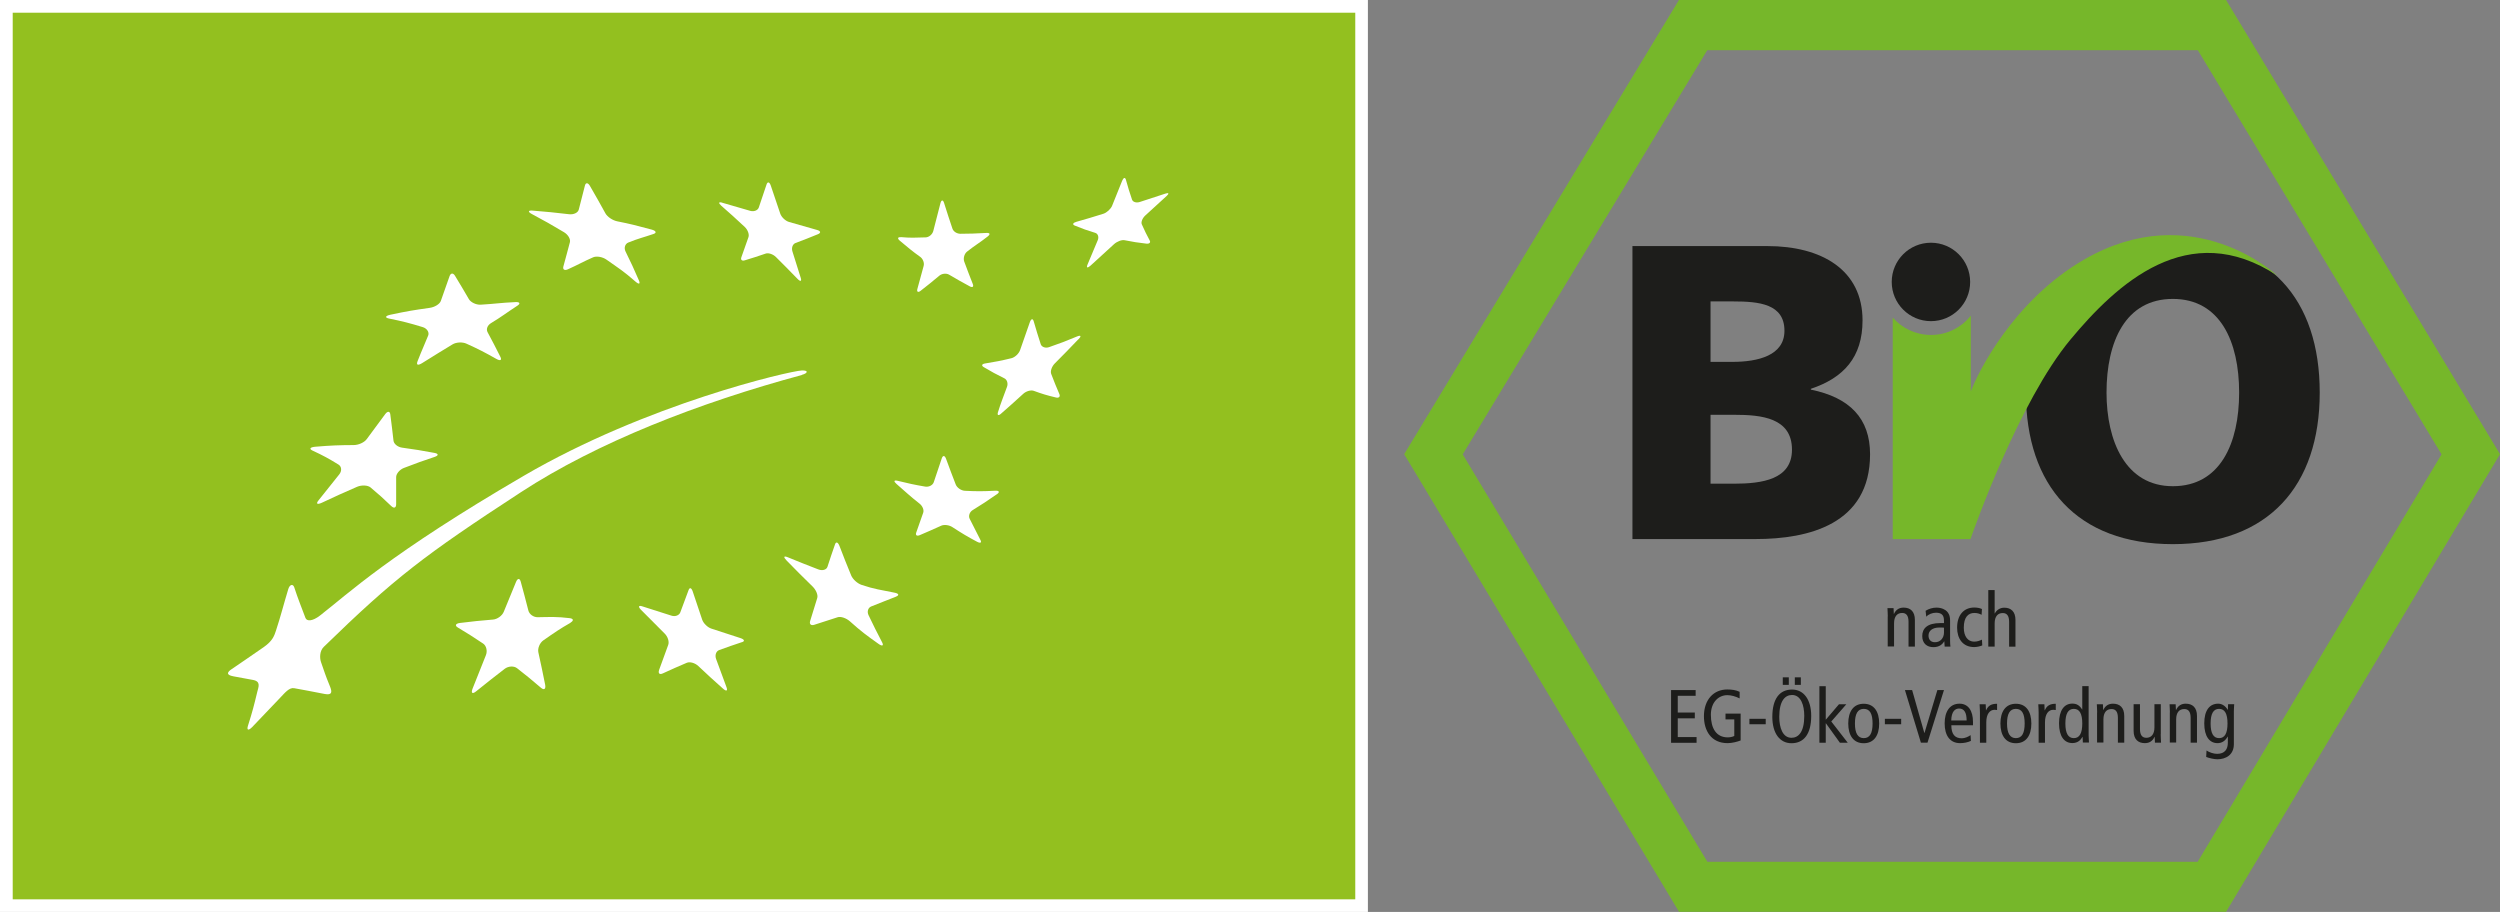 <svg viewBox="0 0 299 109.07" xmlns="http://www.w3.org/2000/svg" id="a"><rect x="0" y="0" width="299" height="109.07" fill="#808080" stroke="none"/><g id="b"><rect style="fill:#fff;" height="109.07" width="163.6"></rect></g><rect style="fill:#93c01f;" height="106.04" width="160.57" y="1.52" x="1.52"></rect><path style="fill:#fff;" d="M63.72,25.19c1.75.14,2.61.23,4.32.43.56.07,1.08-.17,1.18-.55.3-1.15.45-1.73.74-2.89.1-.38.38-.34.61.08.75,1.3,1.12,1.95,1.84,3.26.24.43.87.84,1.41.95,1.6.32,2.18.47,4.12.99.53.14.62.39.23.52-1.19.41-1.8.53-3.03,1.03-.39.16-.54.65-.32,1.08.66,1.32.97,2.03,1.59,3.44.2.46.01.52-.43.13-1.34-1.18-2.04-1.62-3.45-2.61-.47-.33-1.18-.45-1.58-.28-1.2.52-1.8.89-3.03,1.44-.4.18-.64.03-.54-.34.32-1.12.47-1.78.78-2.9.1-.37-.22-.91-.71-1.2-1.51-.9-2.28-1.34-3.84-2.17-.51-.27-.46-.46.11-.41"></path><path style="fill:#fff;" d="M46.7,37.64c2.08-.44,2.72-.54,4.69-.82.59-.08,1.19-.44,1.33-.82.43-1.2.63-1.79,1.05-2.98.14-.38.42-.4.64-.05.68,1.11,1.01,1.68,1.67,2.81.22.37.85.69,1.41.66,1.85-.11,2.28-.22,4.16-.31.54-.03.61.19.23.43-1.44.94-1.88,1.32-3.16,2.09-.41.25-.61.71-.4,1.09.62,1.16.93,1.75,1.53,2.95.2.39-.02.5-.48.24-1.4-.79-2.11-1.16-3.57-1.82-.48-.23-1.24-.19-1.68.08-1.35.81-1.8,1.1-3.62,2.23-.5.31-.75.27-.56-.22.59-1.51.79-1.87,1.27-3.07.16-.39-.15-.86-.66-1.01-1.58-.48-2.38-.69-4.02-1.02-.53-.11-.46-.32.17-.46"></path><path style="fill:#fff;" d="M37.71,53.43c1.9-.16,2.82-.19,4.59-.2.58,0,1.27-.31,1.56-.71.89-1.21,1.33-1.81,2.21-2.99.28-.38.56-.37.61.03.16,1.24.24,1.87.38,3.13.04.41.52.78,1.03.85,1.79.25,2.08.3,3.88.63.49.09.5.31.03.47-1.45.48-2.18.75-3.7,1.33-.49.19-.93.69-.92,1.11,0,1.28,0,1.93,0,3.23,0,.43-.26.53-.58.22-.96-.92-1.45-1.37-2.48-2.23-.34-.28-1.06-.31-1.61-.08-1.66.72-2.5,1.1-4.2,1.9-.56.26-.76.15-.42-.27,1-1.26,1.51-1.88,2.49-3.12.33-.41.28-.94-.1-1.17-1.19-.73-1.81-1.07-3.12-1.68-.42-.2-.26-.4.35-.45"></path><path style="fill:#fff;" d="M68.24,74.48c-1.25.71-1.93,1.18-3.26,2.11-.43.3-.7.96-.59,1.44.33,1.5.49,2.26.81,3.86.1.52-.12.69-.5.37-1.14-.98-1.71-1.44-2.86-2.34-.38-.3-1.05-.26-1.49.08-1.35,1.04-2.03,1.58-3.4,2.68-.45.37-.64.22-.43-.32.65-1.64.97-2.43,1.59-3.99.21-.51.06-1.14-.33-1.4-1.19-.8-1.8-1.18-3.01-1.91-.4-.23-.29-.48.22-.55,1.61-.2,2.4-.28,3.98-.41.51-.04,1.09-.46,1.28-.93.6-1.47.9-2.19,1.47-3.58.19-.45.44-.46.56-.02.37,1.35.55,2.03.91,3.44.11.46.62.82,1.12.81,1.54-.03,2.31-.07,3.8.11.49.05.53.3.13.53"></path><path style="fill:#fff;" d="M88.77,76.79c-1.1.36-1.65.56-2.76.96-.36.13-.53.6-.37,1.05.49,1.35.74,2.03,1.25,3.39.17.45-.02.53-.42.17-1.2-1.07-1.8-1.61-2.96-2.71-.39-.36-1-.54-1.37-.38-1.13.48-1.7.73-2.87,1.27-.39.18-.58,0-.44-.42.45-1.23.67-1.82,1.09-2.99.14-.39-.05-.99-.43-1.36-1.14-1.14-1.7-1.71-2.83-2.84-.36-.37-.29-.56.16-.41,1.4.44,2.09.66,3.48,1.11.45.15.92-.03,1.06-.38.41-1.1.61-1.64,1-2.69.13-.34.34-.26.49.18.44,1.34.67,2.02,1.13,3.37.15.44.64.92,1.09,1.07,1.4.46,2.1.69,3.5,1.14.45.15.54.36.19.48"></path><path style="fill:#fff;" d="M107.19,71.35c-1.23.47-1.8.72-2.99,1.18-.38.15-.53.62-.32,1.05.63,1.31.95,1.96,1.62,3.24.22.42.02.51-.44.18-1.39-.99-2.08-1.49-3.4-2.68-.44-.39-1.09-.62-1.47-.5-1.13.36-1.7.54-2.82.91-.37.12-.59-.08-.48-.45.34-1.11.51-1.66.85-2.75.12-.36-.14-.97-.54-1.37-1.28-1.24-1.9-1.88-3.13-3.13-.4-.41-.34-.58.13-.39,1.46.6,2.19.89,3.67,1.46.48.19.97.05,1.09-.3.35-1.09.54-1.63.91-2.7.12-.35.35-.26.53.19.54,1.41.82,2.12,1.4,3.53.19.46.74.96,1.24,1.13,1.53.52,2.33.6,3.93.93.52.1.61.3.22.46"></path><path style="fill:#fff;" d="M119.21,59.12c-1.17.82-1.75,1.19-2.88,1.89-.36.22-.53.69-.36,1.03.51,1.03.77,1.54,1.29,2.54.18.33,0,.43-.41.21-1.2-.64-1.79-1-2.95-1.75-.38-.25-.97-.32-1.32-.17-1.05.48-1.57.7-2.59,1.14-.34.14-.52,0-.41-.31.33-.95.5-1.43.84-2.39.11-.32-.09-.81-.46-1.09-1.12-.88-1.66-1.4-2.75-2.35-.35-.31-.3-.47.13-.37,1.31.32,1.97.47,3.32.7.44.07.9-.17,1.02-.53.38-1.12.57-1.69.96-2.86.13-.37.35-.35.5.04.45,1.24.69,1.85,1.16,3.08.15.4.65.75,1.11.77,1.42.07,2.15.07,3.63-.01.48-.02.56.17.18.43"></path><path style="fill:#fff;" d="M128.97,40.58c-1.13,1.18-1.69,1.76-2.81,2.88-.36.36-.56.92-.44,1.25.38.99.57,1.47.98,2.42.13.31-.05.5-.41.41-1.09-.26-1.62-.42-2.66-.8-.34-.12-.91.04-1.26.37-1.08.99-1.64,1.48-2.64,2.36-.32.29-.49.2-.37-.18.36-1.17.64-1.8,1.08-3.03.15-.41,0-.87-.33-1.02-1-.49-1.48-.76-2.45-1.33-.31-.18-.24-.38.16-.44,1.24-.2,1.87-.32,3.15-.63.41-.1.88-.54,1.03-.96.46-1.31.69-1.97,1.16-3.32.15-.44.36-.51.47-.14.32,1.12.5,1.67.84,2.74.11.34.56.51.99.36,1.34-.46,2.01-.72,3.38-1.29.45-.18.51-.02.14.36"></path><path style="fill:#fff;" d="M107.76,28.36c1.15.1,1.6.07,2.95.03.39-.01.8-.35.91-.76.34-1.28.51-1.94.85-3.3.11-.44.31-.47.44-.06.4,1.27.6,1.88,1,3.07.13.38.56.62.96.62,1.08,0,1.76-.03,3.11-.1.41-.02.5.14.15.42-.99.78-1.51,1.05-2.48,1.82-.33.27-.46.81-.33,1.18.4,1.09.61,1.62,1.02,2.67.14.35-.02.48-.35.3-.99-.54-1.49-.81-2.48-1.4-.32-.19-.84-.14-1.15.11-.92.77-1.38,1.14-2.28,1.84-.29.22-.46.09-.36-.25.29-1.05.44-1.6.75-2.75.1-.37-.09-.84-.4-1.07-1.01-.72-1.48-1.13-2.45-1.94-.32-.27-.26-.45.11-.42"></path><path style="fill:#fff;" d="M86.36,24.24c1.36.39,2.03.59,3.38.98.44.12.89-.06,1.01-.4.37-1.08.55-1.63.93-2.76.12-.36.35-.31.5.12.46,1.35.68,2.02,1.13,3.35.14.43.61.88,1.04,1.01,1.35.39,2.02.58,3.36.96.44.12.5.34.14.5-1.1.45-1.63.66-2.7,1.06-.35.13-.51.58-.38,1,.41,1.29.6,1.92,1,3.18.13.41-.04.47-.38.12-1.02-1.05-1.54-1.57-2.59-2.62-.34-.34-.9-.53-1.23-.41-1.01.34-1.51.51-2.51.81-.32.1-.51-.07-.39-.38.33-.95.51-1.43.85-2.41.11-.32-.09-.87-.44-1.2-1.11-1.04-1.68-1.55-2.82-2.55-.37-.33-.32-.49.12-.36"></path><path style="fill:#fff;" d="M139.54,23.43c-.99.9-1.51,1.37-2.56,2.34-.35.32-.54.8-.42,1.06.36.81.55,1.19.95,1.94.13.24-.05.41-.4.37-1.06-.12-1.58-.21-2.61-.41-.34-.07-.91.15-1.27.48-1.1,1.01-1.66,1.53-2.79,2.55-.37.33-.54.29-.38-.1.49-1.17.74-1.76,1.23-2.93.16-.38.03-.78-.3-.88-1-.3-1.48-.48-2.45-.87-.31-.13-.23-.33.19-.45,1.29-.36,1.93-.56,3.22-.96.42-.13.88-.56,1.05-.94.49-1.2.73-1.8,1.21-3.01.16-.39.36-.44.45-.12.27.98.42,1.45.73,2.37.1.3.52.42.92.29,1.26-.42,1.88-.62,3.09-1.01.39-.13.45,0,.13.29"></path><path style="fill:#fff;" d="M95.91,44.83c.72-.19.82-.56-.03-.52-1.46.07-18.5,3.99-33.26,12.61-16.07,9.37-20.92,14.04-24.35,16.7-.91.7-1.58.71-1.74.28-.55-1.46-.89-2.29-1.34-3.66-.14-.42-.53-.37-.71.21-.6,1.98-.89,3.2-1.48,4.99-.19.57-.38,1.2-1.45,1.95-2.11,1.47-2.55,1.75-3.86,2.65-.48.32-.72.68.23.85.92.17,1.1.2,2.33.43.99.18.66.85.52,1.43-.4,1.66-.57,2.33-1.11,4.04-.18.56.05.63.51.16,1.4-1.47,1.86-1.96,3.34-3.5.56-.58,1.08-1.25,1.67-1.14,1.45.26,1.62.3,3.65.69.9.17.89-.24.66-.84-.7-1.72-.57-1.49-1.09-2.95-.17-.47-.2-1.34.33-1.85,8.47-8.24,11.97-10.93,23.6-18.51,9.11-5.94,21.23-10.67,33.58-14Z"></path><path style="fill:#76b72a;" d="M200.8,0l-32.86,54.32,32.87,54.73h65.43l32.76-54.73L266.24,0h-65.44ZM262.86,6c1.6,2.65,27.45,45.52,29.15,48.34-1.69,2.82-27.57,46.06-29.17,48.73h-58.64c-1.6-2.66-27.56-45.9-29.26-48.73,1.71-2.82,27.64-45.69,29.25-48.34h58.67Z"></path><path style="fill:#1d1d1b;" d="M204.58,49.61h2.86c3.21,0,6.88.35,6.88,4.17,0,3.57-3.56,4.07-6.98,4.07h-2.76v-8.24ZM195.24,64.47h14.76c6.28,0,13.66-1.76,13.66-10.14,0-4.27-2.41-6.78-7.08-7.73v-.1c3.92-1.31,6.18-3.77,6.18-8.18,0-6.03-4.87-8.89-11.4-8.89h-16.12v35.05ZM204.58,36.05h2.71c3.11,0,6.13.3,6.13,3.51,0,2.96-3.16,3.72-6.23,3.72h-2.61v-7.23Z"></path><path style="fill:#1d1d1b;" d="M251.94,46.95c0-6.08,2.26-11.2,7.93-11.2s7.93,5.12,7.93,11.2-2.26,11.2-7.93,11.2-7.93-5.42-7.93-11.2ZM242.3,46.95c0,11.15,6.13,18.13,17.57,18.13s17.57-6.98,17.57-18.13-6.03-18.13-17.57-18.13-17.57,6.88-17.57,18.13Z"></path><path style="fill:#1d1d1b; fill-rule:evenodd;" d="M235.63,33.72c0,2.59-2.1,4.69-4.69,4.69s-4.69-2.1-4.69-4.69,2.1-4.69,4.69-4.69,4.69,2.1,4.69,4.69h0Z"></path><path style="fill:#76b72a; fill-rule:evenodd;" d="M235.67,64.47c.44-1.25,5.81-16.46,11.95-23.85,5.53-6.65,14.1-14.67,24.75-7.65,0,0-10.06-9.51-23.17-1.89-8.39,4.88-12.67,13.49-13.49,15.75v-9.08c-1.11,1.41-2.83,2.31-4.77,2.31-1.82,0-3.46-.81-4.57-2.08v26.5h9.31Z"></path><path style="fill:#1d1d1b;" d="M225.78,73.72c0-.33-.03-.67-.04-.99h.73l.03.69h.02c.24-.52.63-.75,1.16-.75.8,0,1.34.46,1.34,1.47v3.19h-.76v-2.97c0-.73-.27-1.05-.76-1.05-.6,0-.97.41-.97,1.24v2.77h-.76v-3.61Z"></path><path style="fill:#1d1d1b;" d="M232.5,75.65c0,.63-.41,1.16-1.07,1.16-.52,0-.78-.32-.78-.8,0-.53.42-.96,1.32-.96.21,0,.4,0,.53.02v.58ZM230.38,73.76c.26-.29.71-.48,1.18-.48.32,0,.61.08.77.29.14.2.17.4.17.74v.21h-.44c-1.58,0-2.16.66-2.16,1.55s.57,1.33,1.33,1.33c.7,0,1.08-.33,1.29-.69h.02l.04.62h.69c-.02-.16-.04-.43-.04-.7v-2.4c0-.65-.2-.93-.4-1.13-.14-.14-.55-.43-1.23-.43-.45,0-.92.14-1.3.38l.08.71Z"></path><path style="fill:#1d1d1b;" d="M237,73.53c-.26-.14-.52-.22-.87-.22-.74,0-1.26.51-1.26,1.76,0,1.06.5,1.67,1.24,1.67.36,0,.67-.11.93-.24l.04.69c-.23.1-.63.2-.97.2-1.37,0-2.04-1.02-2.04-2.32,0-1.49.78-2.41,2.06-2.41.32,0,.67.06.91.18l-.04.69Z"></path><path style="fill:#1d1d1b;" d="M237.8,70.57h.76v2.8h.02c.2-.39.6-.69,1.13-.69.8,0,1.34.46,1.34,1.47v3.19h-.76v-2.97c0-.73-.27-1.05-.76-1.05-.6,0-.97.41-.97,1.24v2.77h-.76v-6.76Z"></path><path style="fill:#1d1d1b;" d="M199.87,82.53h2.93v.69h-2.14v2h2.04v.69h-2.04v2.24h2.25v.69h-3.05v-6.29Z"></path><path style="fill:#1d1d1b;" d="M208.18,88.56c-.37.14-1,.32-1.56.32-1.99,0-2.83-1.52-2.83-3.22,0-1.97,1.15-3.2,2.79-3.2.54,0,1.05.07,1.48.28v.79c-.48-.24-1.01-.39-1.47-.39-1.03,0-1.97.82-1.97,2.35,0,1.62.65,2.7,2.02,2.7.25,0,.58-.06.78-.17v-1.98h-1.05v-.69h1.81v3.2Z"></path><path style="fill:#1d1d1b;" d="M209.23,85.97h1.95v.65h-1.95v-.65Z"></path><path style="fill:#1d1d1b;" d="M214.66,81.91h.72v-.9h-.72v.9ZM213.22,81.91h.72v-.9h-.72v.9ZM211.97,85.74c0,1.95.89,3.15,2.29,3.15,1.49,0,2.36-1.1,2.36-3.27,0-1.95-.89-3.15-2.29-3.15-1.49,0-2.36,1.1-2.36,3.27ZM212.8,85.74c0-1.94.7-2.62,1.53-2.62,1.06,0,1.46,1.23,1.46,2.5,0,1.94-.7,2.62-1.53,2.62-1.06,0-1.46-1.23-1.46-2.5Z"></path><path style="fill:#1d1d1b;" d="M219.94,84.23h.88l-1.8,2.06,1.97,2.54h-.94l-1.67-2.32h-.02v2.32h-.76v-6.76h.76v4.01l1.58-1.85Z"></path><path style="fill:#1d1d1b;" d="M221.85,86.53c0-1.15.33-1.75,1.06-1.75s1.05.59,1.05,1.75-.33,1.75-1.05,1.75-1.06-.6-1.06-1.75ZM221.05,86.53c0,1.44.63,2.36,1.85,2.36s1.85-.92,1.85-2.36-.63-2.36-1.85-2.36-1.85.92-1.85,2.36Z"></path><path style="fill:#1d1d1b;" d="M225.43,85.97h1.95v.65h-1.95v-.65Z"></path><path style="fill:#1d1d1b;" d="M227.82,82.53h.87l1.46,5.13h.02l1.54-5.13h.79l-1.97,6.29h-.79l-1.91-6.29Z"></path><path style="fill:#1d1d1b;" d="M233.37,86.17c.02-1.07.45-1.43.94-1.43.6,0,.9.48.9,1.43h-1.84ZM235.97,86.75v-.41c0-1.35-.58-2.18-1.61-2.18-1.15,0-1.78.92-1.78,2.36s.63,2.36,1.85,2.36c.46,0,.93-.1,1.29-.27l-.04-.69c-.26.19-.68.38-1.05.38-.84,0-1.25-.5-1.25-1.56h2.6Z"></path><path style="fill:#1d1d1b;" d="M236.8,85.22c0-.33-.03-.67-.04-.99h.73l.03.72h.02c.24-.56.63-.78,1.31-.78v.75c-.09-.02-.19-.03-.29-.03-.59,0-1,.51-1,1.51v2.43h-.76v-3.61Z"></path><path style="fill:#1d1d1b;" d="M240.04,86.53c0-1.15.33-1.75,1.06-1.75s1.05.59,1.05,1.75-.33,1.75-1.05,1.75-1.06-.6-1.06-1.75ZM239.25,86.53c0,1.44.63,2.36,1.85,2.36s1.85-.92,1.85-2.36-.63-2.36-1.85-2.36-1.85.92-1.85,2.36Z"></path><path style="fill:#1d1d1b;" d="M243.82,85.22c0-.33-.03-.67-.04-.99h.73l.03.72h.02c.24-.56.63-.78,1.31-.78v.75c-.09-.02-.19-.03-.29-.03-.59,0-1,.51-1,1.51v2.43h-.76v-3.61Z"></path><path style="fill:#1d1d1b;" d="M249.04,86.53c0,1.15-.32,1.75-1.01,1.75s-1.01-.6-1.01-1.75.32-1.75,1.01-1.75,1.01.59,1.01,1.75ZM249.8,82.06h-.76v2.79h-.02c-.31-.49-.65-.7-1.17-.7-.95,0-1.59.78-1.59,2.36s.64,2.36,1.59,2.36c.67,0,1.01-.38,1.21-.74h.02l.03.68h.73c0-.28-.04-.57-.04-.85v-5.91Z"></path><path style="fill:#1d1d1b;" d="M250.82,85.22c0-.33-.03-.67-.04-.99h.73l.03.68h.02c.24-.52.63-.75,1.16-.75.8,0,1.34.46,1.34,1.47v3.19h-.76v-2.97c0-.73-.27-1.05-.76-1.05-.6,0-.97.41-.97,1.24v2.77h-.76v-3.61Z"></path><path style="fill:#1d1d1b;" d="M258.42,87.83c0,.33.03.67.04.99h-.73l-.03-.69h-.02c-.24.52-.63.75-1.16.75-.8,0-1.34-.46-1.34-1.47v-3.19h.76v2.97c0,.73.27,1.05.76,1.05.59,0,.97-.41.97-1.25v-2.77h.76v3.61Z"></path><path style="fill:#1d1d1b;" d="M259.52,85.22c0-.33-.03-.67-.04-.99h.73l.03.68h.02c.24-.52.63-.75,1.16-.75.8,0,1.34.46,1.34,1.47v3.19h-.76v-2.97c0-.73-.27-1.05-.76-1.05-.6,0-.97.41-.97,1.24v2.77h-.76v-3.61Z"></path><path style="fill:#1d1d1b;" d="M264.39,86.53c0-1.15.32-1.75,1.01-1.75s1.01.59,1.01,1.75-.32,1.75-1.01,1.75-1.01-.6-1.01-1.75ZM267.17,85.06c0-.28.03-.57.04-.84h-.73l-.03.67h-.02c-.25-.44-.67-.73-1.13-.73-1.03,0-1.67.78-1.67,2.36s.64,2.36,1.59,2.36c.5,0,.91-.25,1.21-.78h.02v.72c0,.79-.36,1.34-1.29,1.34-.41,0-.94-.18-1.26-.4l-.04.77c.33.14.96.28,1.34.28,1.01,0,1.97-.53,1.97-1.8v-3.96Z"></path></svg>